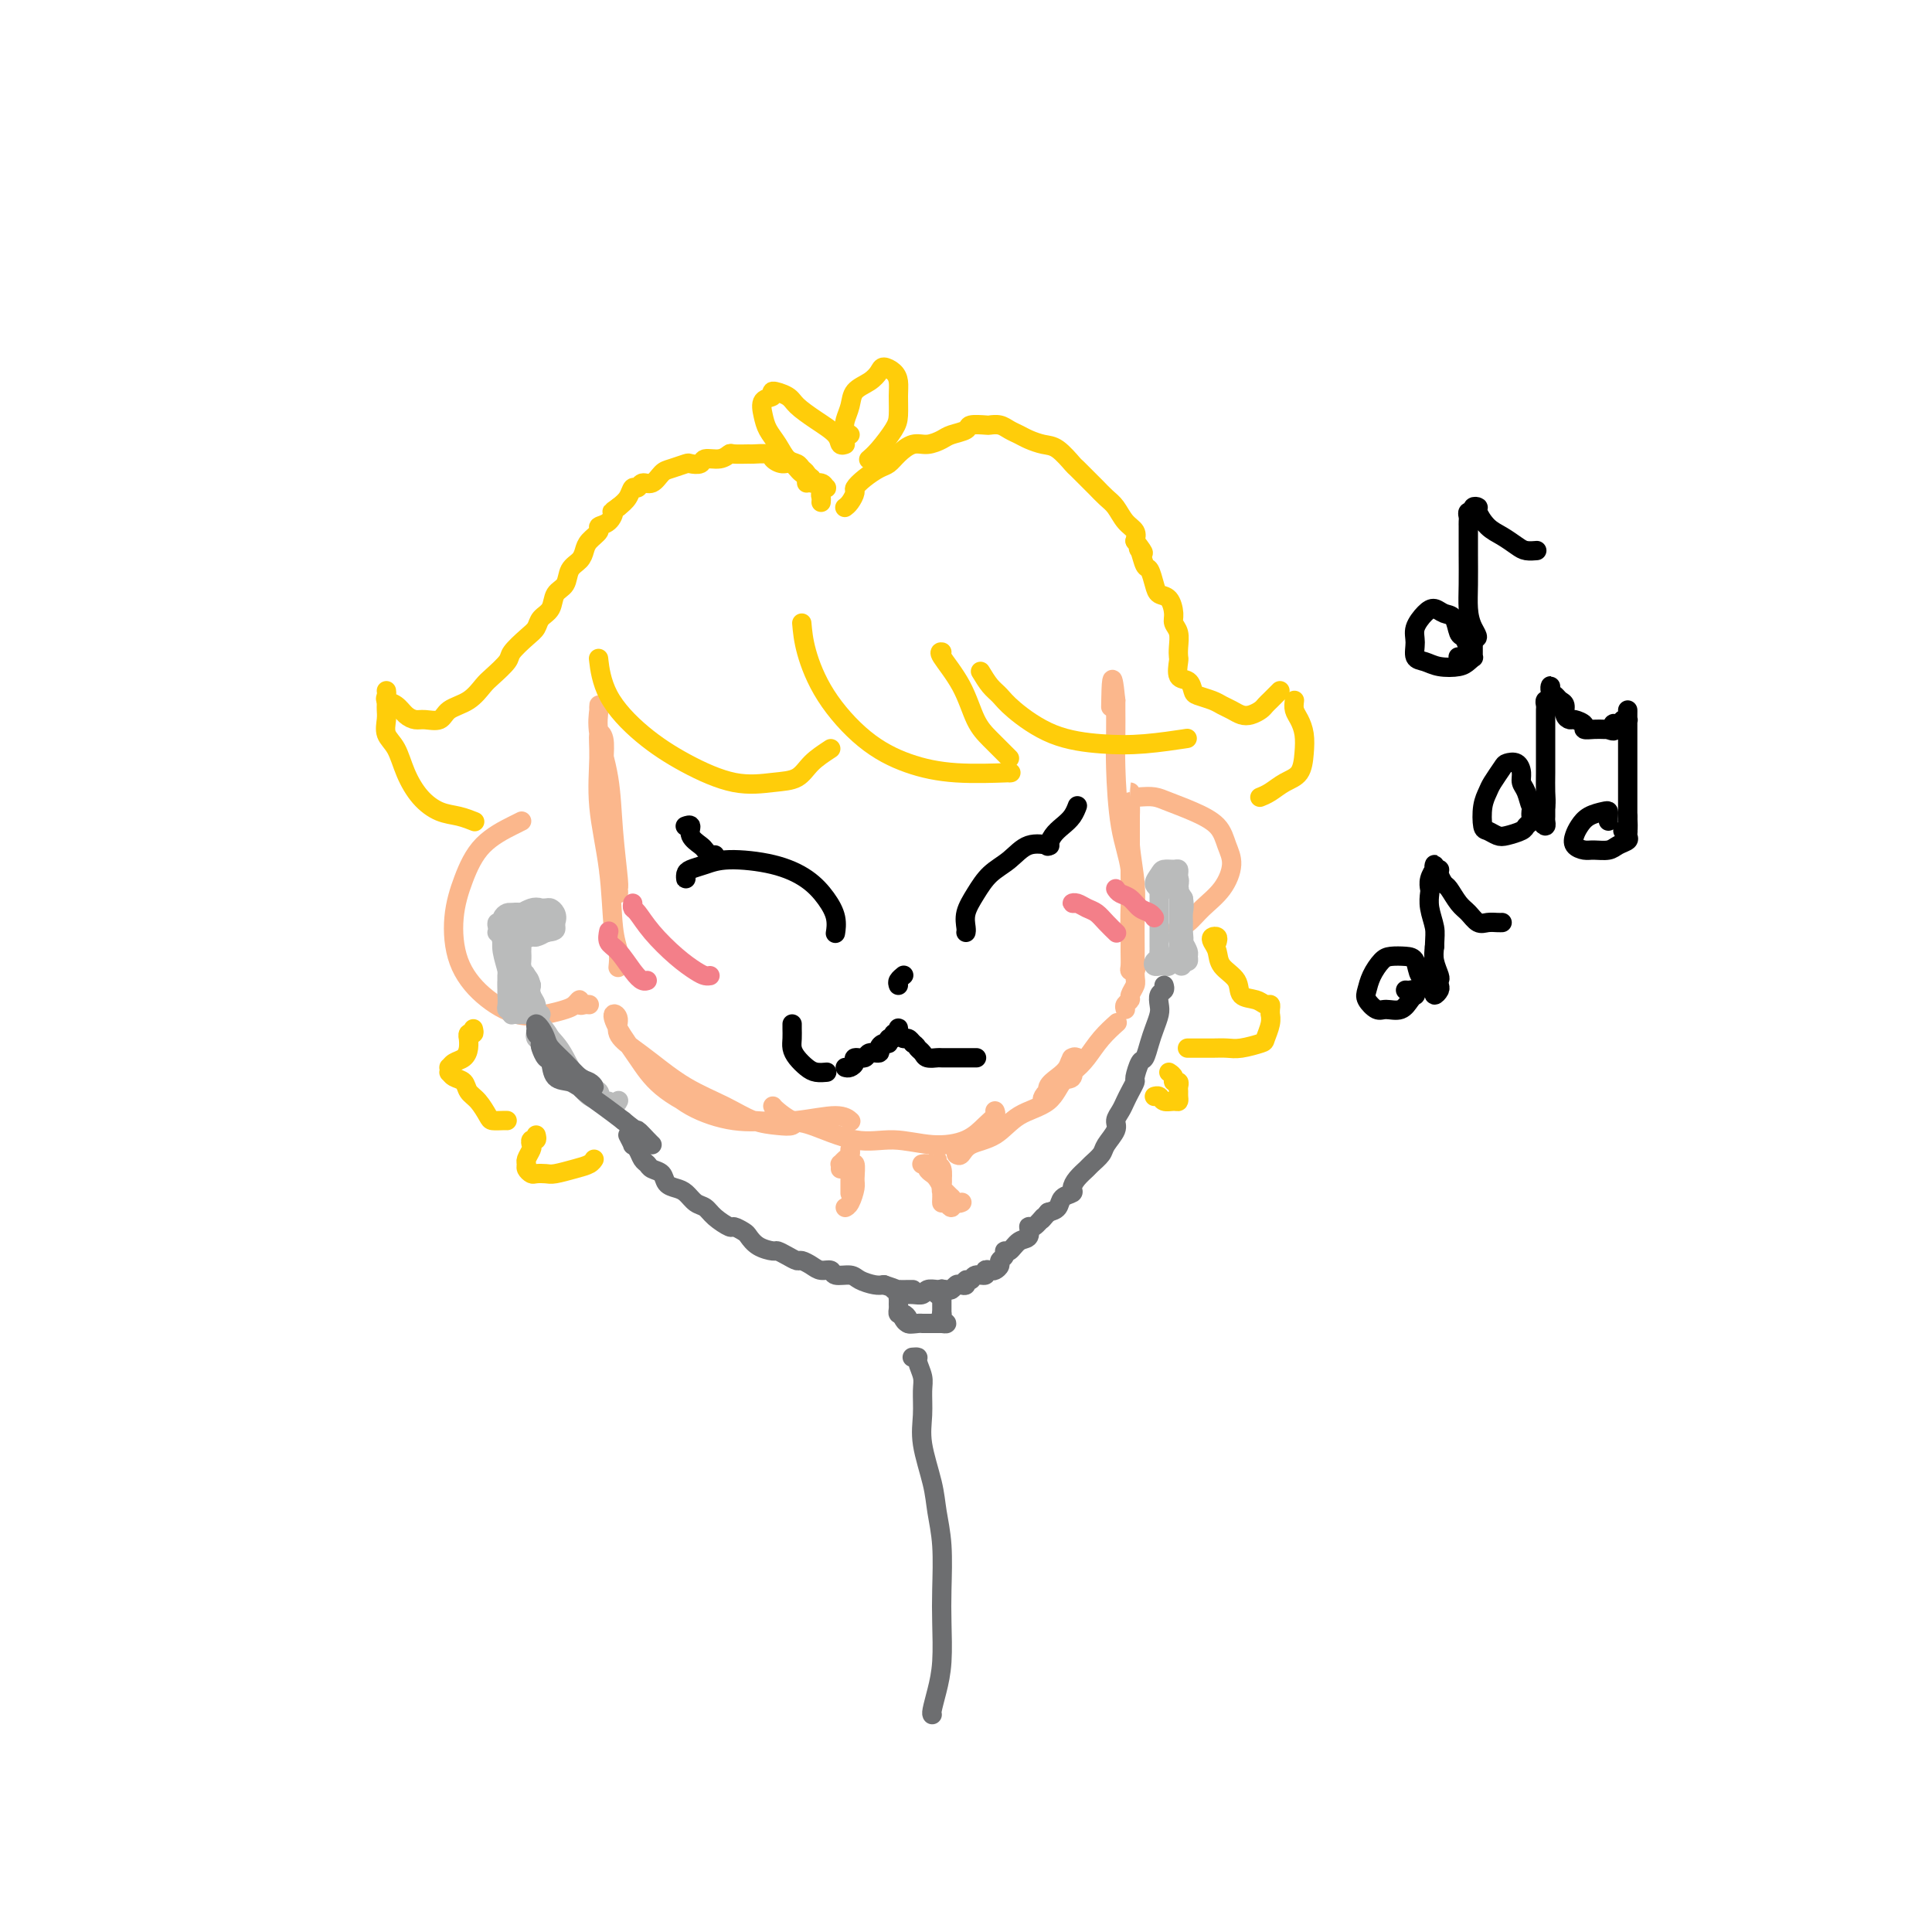 <svg viewBox='0 0 400 400' version='1.1' xmlns='http://www.w3.org/2000/svg' xmlns:xlink='http://www.w3.org/1999/xlink'><g fill='none' stroke='rgb(251,183,140)' stroke-width='4' stroke-linecap='round' stroke-linejoin='round'><path d='M124,147c-0.015,-0.439 -0.029,-0.878 0,-1c0.029,-0.122 0.103,0.073 0,1c-0.103,0.927 -0.382,2.587 0,5c0.382,2.413 1.423,5.579 2,9c0.577,3.421 0.688,7.098 1,11c0.312,3.902 0.826,8.029 1,10c0.174,1.971 0.009,1.787 0,2c-0.009,0.213 0.137,0.823 0,1c-0.137,0.177 -0.559,-0.080 -1,-1c-0.441,-0.920 -0.902,-2.505 -1,-4c-0.098,-1.495 0.166,-2.901 0,-5c-0.166,-2.099 -0.762,-4.891 -1,-8c-0.238,-3.109 -0.118,-6.536 0,-9c0.118,-2.464 0.235,-3.964 0,-5c-0.235,-1.036 -0.820,-1.607 -1,-1c-0.180,0.607 0.047,2.391 0,5c-0.047,2.609 -0.366,6.041 0,10c0.366,3.959 1.419,8.445 2,13c0.581,4.555 0.692,9.180 1,12c0.308,2.820 0.814,3.836 1,5c0.186,1.164 0.053,2.475 0,3c-0.053,0.525 -0.027,0.262 0,0'/><path d='M133,219c1.228,1.637 2.455,3.275 4,5c1.545,1.725 3.407,3.538 6,5c2.593,1.462 5.917,2.574 9,3c3.083,0.426 5.926,0.165 8,0c2.074,-0.165 3.381,-0.235 4,0c0.619,0.235 0.552,0.774 0,1c-0.552,0.226 -1.589,0.139 -3,0c-1.411,-0.139 -3.195,-0.330 -5,-1c-1.805,-0.670 -3.630,-1.820 -6,-3c-2.370,-1.180 -5.285,-2.389 -8,-4c-2.715,-1.611 -5.229,-3.624 -7,-5c-1.771,-1.376 -2.800,-2.113 -4,-3c-1.200,-0.887 -2.573,-1.922 -3,-3c-0.427,-1.078 0.090,-2.197 0,-3c-0.090,-0.803 -0.787,-1.288 -1,-1c-0.213,0.288 0.057,1.348 1,3c0.943,1.652 2.559,3.894 4,6c1.441,2.106 2.707,4.076 5,6c2.293,1.924 5.613,3.801 9,5c3.387,1.199 6.841,1.719 10,2c3.159,0.281 6.022,0.323 9,0c2.978,-0.323 6.071,-1.010 8,-1c1.929,0.010 2.694,0.717 3,1c0.306,0.283 0.153,0.141 0,0'/><path d='M160,229c0.145,0.201 0.290,0.403 1,1c0.710,0.597 1.986,1.590 3,2c1.014,0.410 1.765,0.238 4,1c2.235,0.762 5.953,2.457 9,3c3.047,0.543 5.423,-0.068 8,0c2.577,0.068 5.356,0.813 8,1c2.644,0.187 5.153,-0.185 7,-1c1.847,-0.815 3.031,-2.074 4,-3c0.969,-0.926 1.722,-1.518 2,-2c0.278,-0.482 0.079,-0.852 0,-1c-0.079,-0.148 -0.040,-0.074 0,0'/><path d='M198,239c0.319,0.194 0.638,0.388 1,0c0.362,-0.388 0.768,-1.359 2,-2c1.232,-0.641 3.290,-0.954 5,-2c1.710,-1.046 3.071,-2.827 5,-4c1.929,-1.173 4.425,-1.740 6,-3c1.575,-1.260 2.231,-3.213 3,-4c0.769,-0.787 1.653,-0.409 2,-1c0.347,-0.591 0.157,-2.152 0,-3c-0.157,-0.848 -0.282,-0.981 0,-1c0.282,-0.019 0.972,0.078 1,0c0.028,-0.078 -0.604,-0.330 -1,0c-0.396,0.330 -0.554,1.242 -1,2c-0.446,0.758 -1.178,1.364 -2,2c-0.822,0.636 -1.733,1.304 -2,2c-0.267,0.696 0.109,1.421 0,2c-0.109,0.579 -0.703,1.012 -1,1c-0.297,-0.012 -0.295,-0.471 0,-1c0.295,-0.529 0.885,-1.130 2,-2c1.115,-0.870 2.755,-2.009 4,-3c1.245,-0.991 2.097,-1.833 3,-3c0.903,-1.167 1.859,-2.660 3,-4c1.141,-1.340 2.469,-2.526 3,-3c0.531,-0.474 0.266,-0.237 0,0'/><path d='M233,209c-0.121,-0.326 -0.243,-0.652 0,-1c0.243,-0.348 0.850,-0.719 1,-1c0.150,-0.281 -0.156,-0.471 0,-1c0.156,-0.529 0.775,-1.398 1,-2c0.225,-0.602 0.057,-0.939 0,-2c-0.057,-1.061 -0.001,-2.847 0,-5c0.001,-2.153 -0.052,-4.673 0,-7c0.052,-2.327 0.210,-4.461 0,-7c-0.210,-2.539 -0.788,-5.484 -1,-8c-0.212,-2.516 -0.057,-4.604 0,-6c0.057,-1.396 0.015,-2.099 0,-3c-0.015,-0.901 -0.004,-2.000 0,-2c0.004,-0.000 0.000,1.097 0,3c-0.000,1.903 0.003,4.610 0,7c-0.003,2.390 -0.014,4.462 0,7c0.014,2.538 0.053,5.542 0,8c-0.053,2.458 -0.196,4.370 0,6c0.196,1.630 0.732,2.979 1,4c0.268,1.021 0.268,1.716 0,2c-0.268,0.284 -0.804,0.159 -1,0c-0.196,-0.159 -0.051,-0.350 0,-1c0.051,-0.650 0.007,-1.759 0,-3c-0.007,-1.241 0.023,-2.613 0,-4c-0.023,-1.387 -0.097,-2.789 0,-5c0.097,-2.211 0.366,-5.233 0,-8c-0.366,-2.767 -1.366,-5.280 -2,-9c-0.634,-3.720 -0.902,-8.647 -1,-12c-0.098,-3.353 -0.026,-5.134 0,-7c0.026,-1.866 0.008,-3.819 0,-5c-0.008,-1.181 -0.004,-1.591 0,-2'/><path d='M231,145c-0.844,-8.400 -0.956,-2.400 -1,0c-0.044,2.400 -0.022,1.200 0,0'/><path d='M122,208c-0.304,-0.037 -0.608,-0.074 -1,0c-0.392,0.074 -0.872,0.257 -1,0c-0.128,-0.257 0.096,-0.956 0,-1c-0.096,-0.044 -0.513,0.567 -1,1c-0.487,0.433 -1.044,0.689 -2,1c-0.956,0.311 -2.310,0.676 -4,1c-1.690,0.324 -3.716,0.606 -6,0c-2.284,-0.606 -4.827,-2.101 -7,-4c-2.173,-1.899 -3.977,-4.204 -5,-7c-1.023,-2.796 -1.265,-6.084 -1,-9c0.265,-2.916 1.038,-5.461 2,-8c0.962,-2.539 2.114,-5.072 4,-7c1.886,-1.928 4.508,-3.250 6,-4c1.492,-0.750 1.855,-0.929 2,-1c0.145,-0.071 0.073,-0.036 0,0'/><path d='M236,165c1.043,-0.070 2.086,-0.140 3,0c0.914,0.140 1.700,0.489 3,1c1.300,0.511 3.115,1.182 5,2c1.885,0.818 3.841,1.783 5,3c1.159,1.217 1.520,2.686 2,4c0.480,1.314 1.077,2.471 1,4c-0.077,1.529 -0.830,3.429 -2,5c-1.170,1.571 -2.757,2.813 -4,4c-1.243,1.187 -2.142,2.320 -3,3c-0.858,0.680 -1.674,0.909 -2,1c-0.326,0.091 -0.163,0.046 0,0'/></g>
<g fill='none' stroke='rgb(186,187,187)' stroke-width='4' stroke-linecap='round' stroke-linejoin='round'><path d='M115,191c0.057,-0.370 0.114,-0.740 0,-1c-0.114,-0.260 -0.399,-0.411 -1,0c-0.601,0.411 -1.520,1.385 -2,2c-0.480,0.615 -0.523,0.870 -1,1c-0.477,0.130 -1.389,0.136 -2,0c-0.611,-0.136 -0.922,-0.415 -1,-1c-0.078,-0.585 0.077,-1.477 0,-2c-0.077,-0.523 -0.386,-0.677 0,-1c0.386,-0.323 1.466,-0.816 2,-1c0.534,-0.184 0.523,-0.058 1,0c0.477,0.058 1.442,0.047 2,0c0.558,-0.047 0.708,-0.132 1,0c0.292,0.132 0.727,0.480 1,1c0.273,0.520 0.386,1.212 0,2c-0.386,0.788 -1.270,1.673 -2,2c-0.730,0.327 -1.307,0.095 -2,0c-0.693,-0.095 -1.504,-0.053 -2,0c-0.496,0.053 -0.677,0.116 -1,0c-0.323,-0.116 -0.788,-0.410 -1,-1c-0.212,-0.590 -0.169,-1.475 0,-2c0.169,-0.525 0.466,-0.688 1,-1c0.534,-0.312 1.306,-0.771 2,-1c0.694,-0.229 1.310,-0.226 2,0c0.690,0.226 1.455,0.676 2,1c0.545,0.324 0.870,0.521 1,1c0.130,0.479 0.065,1.239 0,2'/><path d='M115,192c0.417,0.845 -1.042,0.956 -2,1c-0.958,0.044 -1.416,0.019 -2,0c-0.584,-0.019 -1.294,-0.033 -2,0c-0.706,0.033 -1.407,0.115 -2,0c-0.593,-0.115 -1.079,-0.425 -1,-1c0.079,-0.575 0.722,-1.416 1,-2c0.278,-0.584 0.190,-0.913 1,-1c0.810,-0.087 2.518,0.068 3,0c0.482,-0.068 -0.263,-0.358 0,0c0.263,0.358 1.532,1.366 2,2c0.468,0.634 0.134,0.896 0,1c-0.134,0.104 -0.067,0.052 0,0'/><path d='M108,194c-0.309,-0.044 -0.619,-0.087 -1,0c-0.381,0.087 -0.834,0.306 -1,0c-0.166,-0.306 -0.044,-1.136 0,-1c0.044,0.136 0.012,1.238 0,2c-0.012,0.762 -0.003,1.183 0,2c0.003,0.817 0.002,2.031 0,3c-0.002,0.969 -0.003,1.694 0,2c0.003,0.306 0.011,0.194 0,0c-0.011,-0.194 -0.041,-0.471 0,-1c0.041,-0.529 0.155,-1.309 0,-2c-0.155,-0.691 -0.577,-1.294 -1,-2c-0.423,-0.706 -0.846,-1.516 -1,-2c-0.154,-0.484 -0.037,-0.642 0,-1c0.037,-0.358 -0.004,-0.917 0,-1c0.004,-0.083 0.054,0.310 0,1c-0.054,0.690 -0.211,1.679 0,3c0.211,1.321 0.788,2.975 1,4c0.212,1.025 0.057,1.421 0,2c-0.057,0.579 -0.015,1.340 0,2c0.015,0.660 0.004,1.220 0,1c-0.004,-0.220 -0.001,-1.220 0,-2c0.001,-0.780 0.000,-1.342 0,-2c-0.000,-0.658 -0.000,-1.414 0,-2c0.000,-0.586 0.000,-1.004 0,-1c-0.000,0.004 -0.000,0.430 0,1c0.000,0.570 0.000,1.285 0,2'/><path d='M105,202c0.001,0.824 0.004,1.382 0,2c-0.004,0.618 -0.015,1.294 0,2c0.015,0.706 0.056,1.443 0,2c-0.056,0.557 -0.208,0.934 0,1c0.208,0.066 0.777,-0.178 1,0c0.223,0.178 0.101,0.780 0,1c-0.101,0.220 -0.182,0.059 0,0c0.182,-0.059 0.627,-0.016 1,0c0.373,0.016 0.674,0.004 1,0c0.326,-0.004 0.675,0.001 1,0c0.325,-0.001 0.624,-0.006 1,0c0.376,0.006 0.829,0.024 1,0c0.171,-0.024 0.060,-0.089 0,0c-0.060,0.089 -0.068,0.333 0,0c0.068,-0.333 0.210,-1.244 0,-2c-0.210,-0.756 -0.774,-1.359 -1,-2c-0.226,-0.641 -0.113,-1.321 0,-2'/><path d='M110,204c-0.321,-1.307 -0.622,-1.575 -1,-2c-0.378,-0.425 -0.833,-1.007 -1,-2c-0.167,-0.993 -0.045,-2.397 0,-3c0.045,-0.603 0.012,-0.405 0,-1c-0.012,-0.595 -0.004,-1.984 0,-2c0.004,-0.016 0.005,1.342 0,2c-0.005,0.658 -0.017,0.618 0,1c0.017,0.382 0.061,1.187 0,2c-0.061,0.813 -0.227,1.634 0,2c0.227,0.366 0.846,0.276 1,1c0.154,0.724 -0.159,2.262 0,3c0.159,0.738 0.790,0.675 1,1c0.210,0.325 -0.000,1.038 0,1c0.000,-0.038 0.211,-0.827 0,-1c-0.211,-0.173 -0.842,0.271 -1,0c-0.158,-0.271 0.157,-1.257 0,-2c-0.157,-0.743 -0.787,-1.243 -1,-1c-0.213,0.243 -0.007,1.228 0,2c0.007,0.772 -0.183,1.332 0,2c0.183,0.668 0.739,1.445 1,2c0.261,0.555 0.227,0.889 0,1c-0.227,0.111 -0.649,-0.001 -1,0c-0.351,0.001 -0.633,0.116 -1,0c-0.367,-0.116 -0.819,-0.462 -1,-1c-0.181,-0.538 -0.090,-1.269 0,-2'/><path d='M106,207c-0.464,-0.449 -0.124,-0.571 0,-1c0.124,-0.429 0.033,-1.165 0,-2c-0.033,-0.835 -0.009,-1.768 0,-2c0.009,-0.232 0.003,0.236 0,0c-0.003,-0.236 -0.004,-1.178 0,-2c0.004,-0.822 0.011,-1.526 0,-2c-0.011,-0.474 -0.042,-0.718 0,-1c0.042,-0.282 0.156,-0.601 0,-1c-0.156,-0.399 -0.581,-0.878 -1,-1c-0.419,-0.122 -0.830,0.112 -1,0c-0.170,-0.112 -0.098,-0.568 0,-1c0.098,-0.432 0.221,-0.838 0,-1c-0.221,-0.162 -0.787,-0.081 -1,0c-0.213,0.081 -0.072,0.163 0,0c0.072,-0.163 0.075,-0.569 0,-1c-0.075,-0.431 -0.227,-0.886 0,-1c0.227,-0.114 0.833,0.113 1,0c0.167,-0.113 -0.106,-0.566 0,-1c0.106,-0.434 0.592,-0.848 1,-1c0.408,-0.152 0.739,-0.041 1,0c0.261,0.041 0.451,0.011 1,0c0.549,-0.011 1.456,-0.003 2,0c0.544,0.003 0.723,0.001 1,0c0.277,-0.001 0.650,-0.000 1,0c0.350,0.000 0.675,0.000 1,0'/><path d='M112,189c1.617,-0.285 1.158,0.502 1,1c-0.158,0.498 -0.015,0.707 0,1c0.015,0.293 -0.098,0.671 0,1c0.098,0.329 0.406,0.609 0,1c-0.406,0.391 -1.528,0.891 -2,1c-0.472,0.109 -0.294,-0.175 -1,0c-0.706,0.175 -2.295,0.809 -3,1c-0.705,0.191 -0.525,-0.059 -1,0c-0.475,0.059 -1.604,0.429 -2,0c-0.396,-0.429 -0.058,-1.656 0,-2c0.058,-0.344 -0.165,0.193 0,0c0.165,-0.193 0.717,-1.118 1,-2c0.283,-0.882 0.296,-1.721 1,-2c0.704,-0.279 2.097,0.003 3,0c0.903,-0.003 1.314,-0.289 2,0c0.686,0.289 1.646,1.155 2,2c0.354,0.845 0.101,1.670 0,2c-0.101,0.330 -0.051,0.165 0,0'/><path d='M244,182c-0.318,-0.028 -0.636,-0.056 -1,0c-0.364,0.056 -0.773,0.196 -1,0c-0.227,-0.196 -0.270,-0.729 0,-1c0.270,-0.271 0.854,-0.279 1,0c0.146,0.279 -0.146,0.845 0,1c0.146,0.155 0.730,-0.102 1,0c0.270,0.102 0.226,0.564 0,1c-0.226,0.436 -0.634,0.846 -1,1c-0.366,0.154 -0.688,0.051 -1,0c-0.312,-0.051 -0.613,-0.052 -1,0c-0.387,0.052 -0.861,0.155 -1,0c-0.139,-0.155 0.055,-0.567 0,-1c-0.055,-0.433 -0.361,-0.886 0,-1c0.361,-0.114 1.389,0.110 2,0c0.611,-0.110 0.806,-0.555 1,-1'/><path d='M243,181c0.689,0.027 0.911,0.596 1,1c0.089,0.404 0.044,0.644 0,1c-0.044,0.356 -0.088,0.828 0,1c0.088,0.172 0.306,0.044 0,0c-0.306,-0.044 -1.136,-0.004 -2,0c-0.864,0.004 -1.760,-0.027 -2,0c-0.240,0.027 0.177,0.113 0,0c-0.177,-0.113 -0.947,-0.423 -1,-1c-0.053,-0.577 0.613,-1.419 1,-2c0.387,-0.581 0.496,-0.899 1,-1c0.504,-0.101 1.403,0.015 2,0c0.597,-0.015 0.893,-0.162 1,0c0.107,0.162 0.024,0.632 0,1c-0.024,0.368 0.012,0.634 0,1c-0.012,0.366 -0.070,0.832 0,1c0.070,0.168 0.270,0.037 0,0c-0.270,-0.037 -1.011,0.021 -1,0c0.011,-0.021 0.772,-0.121 1,0c0.228,0.121 -0.078,0.463 0,1c0.078,0.537 0.539,1.268 1,2'/><path d='M245,186c0.308,1.509 0.079,2.282 0,3c-0.079,0.718 -0.007,1.382 0,2c0.007,0.618 -0.051,1.189 0,2c0.051,0.811 0.210,1.862 0,2c-0.210,0.138 -0.788,-0.637 -1,-1c-0.212,-0.363 -0.057,-0.313 0,-1c0.057,-0.687 0.015,-2.111 0,-3c-0.015,-0.889 -0.004,-1.242 0,-2c0.004,-0.758 0.001,-1.919 0,-2c-0.001,-0.081 -0.002,0.920 0,2c0.002,1.080 0.005,2.238 0,3c-0.005,0.762 -0.019,1.127 0,2c0.019,0.873 0.072,2.254 0,3c-0.072,0.746 -0.268,0.855 0,1c0.268,0.145 0.999,0.324 1,0c0.001,-0.324 -0.729,-1.153 -1,-2c-0.271,-0.847 -0.083,-1.712 0,-2c0.083,-0.288 0.060,0.003 0,0c-0.060,-0.003 -0.159,-0.298 0,0c0.159,0.298 0.576,1.190 1,2c0.424,0.810 0.856,1.537 1,2c0.144,0.463 0.000,0.663 0,1c-0.000,0.337 0.143,0.811 0,1c-0.143,0.189 -0.571,0.095 -1,0'/><path d='M245,199c-0.239,2.007 -0.837,0.524 -1,0c-0.163,-0.524 0.110,-0.088 0,0c-0.110,0.088 -0.603,-0.173 -1,0c-0.397,0.173 -0.698,0.779 -1,1c-0.302,0.221 -0.604,0.056 -1,0c-0.396,-0.056 -0.887,-0.004 -1,0c-0.113,0.004 0.152,-0.042 0,0c-0.152,0.042 -0.720,0.170 -1,0c-0.280,-0.170 -0.271,-0.637 0,-1c0.271,-0.363 0.805,-0.621 1,-1c0.195,-0.379 0.052,-0.879 0,-1c-0.052,-0.121 -0.014,0.139 0,0c0.014,-0.139 0.004,-0.675 0,-1c-0.004,-0.325 -0.001,-0.439 0,-1c0.001,-0.561 0.000,-1.568 0,-2c-0.000,-0.432 -0.000,-0.287 0,-1c0.000,-0.713 0.000,-2.283 0,-3c-0.000,-0.717 -0.000,-0.581 0,-1c0.000,-0.419 0.000,-1.394 0,-2c-0.000,-0.606 -0.000,-0.843 0,-1c0.000,-0.157 0.000,-0.235 0,0c-0.000,0.235 -0.000,0.781 0,1c0.000,0.219 0.000,0.109 0,0'/><path d='M112,210c-0.196,0.635 -0.391,1.270 0,2c0.391,0.730 1.370,1.555 2,3c0.630,1.445 0.913,3.509 2,5c1.087,1.491 2.979,2.408 4,3c1.021,0.592 1.171,0.859 1,1c-0.171,0.141 -0.662,0.156 -1,0c-0.338,-0.156 -0.525,-0.483 -1,-1c-0.475,-0.517 -1.240,-1.224 -2,-2c-0.760,-0.776 -1.514,-1.620 -2,-2c-0.486,-0.380 -0.703,-0.297 -1,-1c-0.297,-0.703 -0.672,-2.194 -1,-3c-0.328,-0.806 -0.608,-0.929 -1,-1c-0.392,-0.071 -0.895,-0.091 -1,0c-0.105,0.091 0.188,0.294 1,1c0.812,0.706 2.143,1.916 3,3c0.857,1.084 1.238,2.042 2,3c0.762,0.958 1.903,1.917 3,3c1.097,1.083 2.150,2.290 3,3c0.850,0.710 1.498,0.922 2,1c0.502,0.078 0.858,0.022 1,0c0.142,-0.022 0.071,-0.011 0,0'/><path d='M112,215c-0.397,0.117 -0.794,0.233 -1,0c-0.206,-0.233 -0.222,-0.816 0,-1c0.222,-0.184 0.681,0.031 1,0c0.319,-0.031 0.499,-0.307 1,0c0.501,0.307 1.325,1.197 2,2c0.675,0.803 1.202,1.519 2,3c0.798,1.481 1.868,3.728 3,5c1.132,1.272 2.325,1.568 3,2c0.675,0.432 0.830,1.001 1,1c0.170,-0.001 0.354,-0.571 0,-1c-0.354,-0.429 -1.245,-0.715 -2,-1c-0.755,-0.285 -1.374,-0.569 -2,-1c-0.626,-0.431 -1.260,-1.010 -2,-2c-0.740,-0.990 -1.585,-2.389 -2,-3c-0.415,-0.611 -0.400,-0.432 -1,-1c-0.600,-0.568 -1.816,-1.883 -2,-2c-0.184,-0.117 0.664,0.962 1,2c0.336,1.038 0.159,2.034 1,3c0.841,0.966 2.698,1.901 4,3c1.302,1.099 2.048,2.361 3,3c0.952,0.639 2.111,0.656 3,1c0.889,0.344 1.509,1.016 2,1c0.491,-0.016 0.855,-0.719 1,-1c0.145,-0.281 0.073,-0.141 0,0'/></g>
<g fill='none' stroke='rgb(109,110,112)' stroke-width='4' stroke-linecap='round' stroke-linejoin='round'><path d='M112,215c-0.429,-0.344 -0.858,-0.689 -1,-1c-0.142,-0.311 0.002,-0.590 0,-1c-0.002,-0.410 -0.149,-0.953 0,-1c0.149,-0.047 0.596,0.401 1,1c0.404,0.599 0.766,1.351 1,2c0.234,0.649 0.340,1.197 1,2c0.660,0.803 1.873,1.861 3,3c1.127,1.139 2.166,2.359 3,3c0.834,0.641 1.462,0.704 2,1c0.538,0.296 0.985,0.825 1,1c0.015,0.175 -0.402,-0.002 -1,0c-0.598,0.002 -1.379,0.184 -2,0c-0.621,-0.184 -1.084,-0.736 -2,-1c-0.916,-0.264 -2.285,-0.242 -3,-1c-0.715,-0.758 -0.777,-2.296 -1,-3c-0.223,-0.704 -0.606,-0.575 -1,-1c-0.394,-0.425 -0.798,-1.405 -1,-2c-0.202,-0.595 -0.203,-0.806 0,-1c0.203,-0.194 0.609,-0.373 1,0c0.391,0.373 0.768,1.296 1,2c0.232,0.704 0.319,1.189 1,2c0.681,0.811 1.956,1.949 3,3c1.044,1.051 1.858,2.014 3,3c1.142,0.986 2.612,1.996 4,3c1.388,1.004 2.694,2.002 4,3'/><path d='M129,232c3.204,2.668 2.715,1.839 3,2c0.285,0.161 1.346,1.313 2,2c0.654,0.687 0.901,0.911 1,1c0.099,0.089 0.049,0.045 0,0'/><path d='M130,235c0.447,0.861 0.893,1.722 1,2c0.107,0.278 -0.127,-0.027 0,0c0.127,0.027 0.615,0.388 1,1c0.385,0.612 0.666,1.477 1,2c0.334,0.523 0.723,0.704 1,1c0.277,0.296 0.444,0.708 1,1c0.556,0.292 1.500,0.463 2,1c0.500,0.537 0.557,1.438 1,2c0.443,0.562 1.272,0.783 2,1c0.728,0.217 1.355,0.430 2,1c0.645,0.570 1.310,1.497 2,2c0.690,0.503 1.407,0.583 2,1c0.593,0.417 1.061,1.172 2,2c0.939,0.828 2.347,1.731 3,2c0.653,0.269 0.550,-0.096 1,0c0.450,0.096 1.454,0.652 2,1c0.546,0.348 0.635,0.488 1,1c0.365,0.512 1.005,1.395 2,2c0.995,0.605 2.346,0.932 3,1c0.654,0.068 0.612,-0.123 1,0c0.388,0.123 1.206,0.559 2,1c0.794,0.441 1.565,0.888 2,1c0.435,0.112 0.534,-0.110 1,0c0.466,0.110 1.298,0.550 2,1c0.702,0.450 1.275,0.908 2,1c0.725,0.092 1.601,-0.182 2,0c0.399,0.182 0.320,0.819 1,1c0.680,0.181 2.121,-0.096 3,0c0.879,0.096 1.198,0.564 2,1c0.802,0.436 2.086,0.839 3,1c0.914,0.161 1.457,0.081 2,0'/><path d='M183,266c4.443,1.464 2.550,1.124 2,1c-0.550,-0.124 0.244,-0.033 1,0c0.756,0.033 1.473,0.009 2,0c0.527,-0.009 0.865,-0.003 1,0c0.135,0.003 0.068,0.001 0,0'/><path d='M241,204c0.112,0.359 0.223,0.718 0,1c-0.223,0.282 -0.781,0.486 -1,1c-0.219,0.514 -0.100,1.336 0,2c0.100,0.664 0.182,1.170 0,2c-0.182,0.830 -0.627,1.984 -1,3c-0.373,1.016 -0.674,1.892 -1,3c-0.326,1.108 -0.679,2.446 -1,3c-0.321,0.554 -0.611,0.322 -1,1c-0.389,0.678 -0.877,2.264 -1,3c-0.123,0.736 0.121,0.620 0,1c-0.121,0.380 -0.605,1.255 -1,2c-0.395,0.745 -0.701,1.358 -1,2c-0.299,0.642 -0.590,1.312 -1,2c-0.410,0.688 -0.940,1.393 -1,2c-0.060,0.607 0.350,1.118 0,2c-0.350,0.882 -1.459,2.137 -2,3c-0.541,0.863 -0.513,1.334 -1,2c-0.487,0.666 -1.488,1.527 -2,2c-0.512,0.473 -0.537,0.560 -1,1c-0.463,0.440 -1.366,1.235 -2,2c-0.634,0.765 -0.999,1.501 -1,2c-0.001,0.499 0.360,0.763 0,1c-0.360,0.237 -1.443,0.448 -2,1c-0.557,0.552 -0.588,1.443 -1,2c-0.412,0.557 -1.206,0.778 -2,1'/><path d='M217,251c-2.289,2.727 -1.011,1.044 -1,1c0.011,-0.044 -1.243,1.551 -2,2c-0.757,0.449 -1.016,-0.248 -1,0c0.016,0.248 0.307,1.443 0,2c-0.307,0.557 -1.210,0.478 -2,1c-0.790,0.522 -1.465,1.645 -2,2c-0.535,0.355 -0.931,-0.059 -1,0c-0.069,0.059 0.189,0.590 0,1c-0.189,0.410 -0.825,0.697 -1,1c-0.175,0.303 0.113,0.621 0,1c-0.113,0.379 -0.625,0.818 -1,1c-0.375,0.182 -0.611,0.105 -1,0c-0.389,-0.105 -0.931,-0.239 -1,0c-0.069,0.239 0.336,0.852 0,1c-0.336,0.148 -1.414,-0.170 -2,0c-0.586,0.170 -0.682,0.829 -1,1c-0.318,0.171 -0.859,-0.147 -1,0c-0.141,0.147 0.117,0.757 0,1c-0.117,0.243 -0.609,0.118 -1,0c-0.391,-0.118 -0.679,-0.229 -1,0c-0.321,0.229 -0.673,0.797 -1,1c-0.327,0.203 -0.627,0.040 -1,0c-0.373,-0.040 -0.818,0.042 -1,0c-0.182,-0.042 -0.100,-0.207 0,0c0.100,0.207 0.219,0.787 0,1c-0.219,0.213 -0.777,0.061 -1,0c-0.223,-0.061 -0.112,-0.030 0,0'/><path d='M189,274c-0.445,0.081 -0.890,0.162 -1,0c-0.110,-0.162 0.114,-0.568 0,-1c-0.114,-0.432 -0.566,-0.889 -1,-1c-0.434,-0.111 -0.849,0.124 -1,0c-0.151,-0.124 -0.038,-0.608 0,-1c0.038,-0.392 0.002,-0.694 0,-1c-0.002,-0.306 0.031,-0.617 0,-1c-0.031,-0.383 -0.125,-0.838 0,-1c0.125,-0.162 0.471,-0.029 1,0c0.529,0.029 1.242,-0.044 2,0c0.758,0.044 1.562,0.207 2,0c0.438,-0.207 0.510,-0.784 1,-1c0.490,-0.216 1.399,-0.073 2,0c0.601,0.073 0.893,0.075 1,0c0.107,-0.075 0.029,-0.227 0,0c-0.029,0.227 -0.008,0.834 0,1c0.008,0.166 0.002,-0.110 0,0c-0.002,0.110 -0.001,0.607 0,1c0.001,0.393 0.000,0.683 0,1c-0.000,0.317 -0.000,0.662 0,1c0.000,0.338 0.000,0.669 0,1'/><path d='M195,272c0.021,0.729 0.073,0.052 0,0c-0.073,-0.052 -0.270,0.522 0,1c0.270,0.478 1.008,0.860 1,1c-0.008,0.140 -0.762,0.038 -1,0c-0.238,-0.038 0.039,-0.010 0,0c-0.039,0.010 -0.395,0.004 -1,0c-0.605,-0.004 -1.458,-0.005 -2,0c-0.542,0.005 -0.772,0.015 -1,0c-0.228,-0.015 -0.453,-0.056 -1,0c-0.547,0.056 -1.417,0.207 -2,0c-0.583,-0.207 -0.881,-0.774 -1,-1c-0.119,-0.226 -0.060,-0.113 0,0'/><path d='M189,281c-0.121,0.010 -0.243,0.020 0,0c0.243,-0.020 0.850,-0.072 1,0c0.150,0.072 -0.158,0.266 0,1c0.158,0.734 0.781,2.008 1,3c0.219,0.992 0.033,1.701 0,3c-0.033,1.299 0.086,3.186 0,5c-0.086,1.814 -0.377,3.555 0,6c0.377,2.445 1.421,5.596 2,8c0.579,2.404 0.692,4.063 1,6c0.308,1.937 0.812,4.152 1,7c0.188,2.848 0.061,6.329 0,9c-0.061,2.671 -0.055,4.534 0,7c0.055,2.466 0.158,5.537 0,8c-0.158,2.463 -0.579,4.320 -1,6c-0.421,1.680 -0.844,3.183 -1,4c-0.156,0.817 -0.045,0.948 0,1c0.045,0.052 0.022,0.026 0,0'/></g>
<g fill='none' stroke='rgb(255,205,10)' stroke-width='4' stroke-linecap='round' stroke-linejoin='round'><path d='M166,129c0.155,1.753 0.311,3.507 1,6c0.689,2.493 1.913,5.726 4,9c2.087,3.274 5.039,6.590 8,9c2.961,2.410 5.932,3.914 9,5c3.068,1.086 6.235,1.755 10,2c3.765,0.245 8.129,0.066 10,0c1.871,-0.066 1.249,-0.019 1,0c-0.249,0.019 -0.124,0.009 0,0'/><path d='M209,157c-0.158,-0.160 -0.317,-0.320 -1,-1c-0.683,-0.680 -1.892,-1.881 -3,-3c-1.108,-1.119 -2.115,-2.156 -3,-4c-0.885,-1.844 -1.650,-4.494 -3,-7c-1.350,-2.506 -3.287,-4.867 -4,-6c-0.713,-1.133 -0.204,-1.038 0,-1c0.204,0.038 0.102,0.019 0,0'/><path d='M203,139c0.663,1.096 1.325,2.192 2,3c0.675,0.808 1.362,1.328 2,2c0.638,0.672 1.226,1.497 3,3c1.774,1.503 4.732,3.685 8,5c3.268,1.315 6.845,1.765 10,2c3.155,0.235 5.888,0.256 9,0c3.112,-0.256 6.603,-0.787 8,-1c1.397,-0.213 0.698,-0.106 0,0'/><path d='M172,155c-1.455,0.952 -2.910,1.905 -4,3c-1.090,1.095 -1.814,2.333 -3,3c-1.186,0.667 -2.832,0.762 -5,1c-2.168,0.238 -4.858,0.620 -8,0c-3.142,-0.620 -6.737,-2.241 -10,-4c-3.263,-1.759 -6.194,-3.657 -9,-6c-2.806,-2.343 -5.486,-5.131 -7,-8c-1.514,-2.869 -1.861,-5.820 -2,-7c-0.139,-1.180 -0.069,-0.590 0,0'/><path d='M175,105c-0.080,0.057 -0.160,0.115 0,0c0.160,-0.115 0.560,-0.402 1,-1c0.440,-0.598 0.919,-1.507 1,-2c0.081,-0.493 -0.236,-0.568 0,-1c0.236,-0.432 1.025,-1.220 2,-2c0.975,-0.780 2.137,-1.553 3,-2c0.863,-0.447 1.429,-0.568 2,-1c0.571,-0.432 1.149,-1.177 2,-2c0.851,-0.823 1.976,-1.726 3,-2c1.024,-0.274 1.946,0.080 3,0c1.054,-0.080 2.241,-0.596 3,-1c0.759,-0.404 1.092,-0.696 2,-1c0.908,-0.304 2.393,-0.618 3,-1c0.607,-0.382 0.337,-0.831 1,-1c0.663,-0.169 2.261,-0.056 3,0c0.739,0.056 0.620,0.056 1,0c0.380,-0.056 1.260,-0.169 2,0c0.740,0.169 1.341,0.621 2,1c0.659,0.379 1.375,0.687 2,1c0.625,0.313 1.159,0.631 2,1c0.841,0.369 1.987,0.789 3,1c1.013,0.211 1.892,0.213 3,1c1.108,0.787 2.447,2.361 3,3c0.553,0.639 0.322,0.344 1,1c0.678,0.656 2.264,2.262 3,3c0.736,0.738 0.621,0.606 1,1c0.379,0.394 1.251,1.313 2,2c0.749,0.687 1.376,1.143 2,2c0.624,0.857 1.245,2.115 2,3c0.755,0.885 1.644,1.396 2,2c0.356,0.604 0.178,1.302 0,2'/><path d='M235,112c2.715,3.440 1.501,2.539 1,2c-0.501,-0.539 -0.290,-0.715 0,0c0.290,0.715 0.659,2.322 1,3c0.341,0.678 0.656,0.426 1,1c0.344,0.574 0.718,1.974 1,3c0.282,1.026 0.472,1.677 1,2c0.528,0.323 1.395,0.316 2,1c0.605,0.684 0.946,2.057 1,3c0.054,0.943 -0.181,1.455 0,2c0.181,0.545 0.779,1.124 1,2c0.221,0.876 0.066,2.051 0,3c-0.066,0.949 -0.042,1.673 0,2c0.042,0.327 0.104,0.259 0,1c-0.104,0.741 -0.372,2.293 0,3c0.372,0.707 1.384,0.571 2,1c0.616,0.429 0.836,1.424 1,2c0.164,0.576 0.270,0.732 1,1c0.730,0.268 2.082,0.647 3,1c0.918,0.353 1.401,0.680 2,1c0.599,0.320 1.312,0.633 2,1c0.688,0.367 1.350,0.789 2,1c0.650,0.211 1.287,0.211 2,0c0.713,-0.211 1.501,-0.635 2,-1c0.499,-0.365 0.708,-0.672 1,-1c0.292,-0.328 0.666,-0.675 1,-1c0.334,-0.325 0.628,-0.626 1,-1c0.372,-0.374 0.820,-0.821 1,-1c0.180,-0.179 0.090,-0.089 0,0'/><path d='M268,145c-0.084,0.685 -0.167,1.370 0,2c0.167,0.630 0.586,1.204 1,2c0.414,0.796 0.823,1.813 1,3c0.177,1.187 0.121,2.542 0,4c-0.121,1.458 -0.306,3.018 -1,4c-0.694,0.982 -1.897,1.387 -3,2c-1.103,0.613 -2.105,1.434 -3,2c-0.895,0.566 -1.684,0.876 -2,1c-0.316,0.124 -0.158,0.062 0,0'/><path d='M252,195c0.106,-0.403 0.211,-0.807 0,-1c-0.211,-0.193 -0.739,-0.177 -1,0c-0.261,0.177 -0.255,0.513 0,1c0.255,0.487 0.757,1.124 1,2c0.243,0.876 0.225,1.990 1,3c0.775,1.010 2.341,1.916 3,3c0.659,1.084 0.411,2.346 1,3c0.589,0.654 2.014,0.701 3,1c0.986,0.299 1.532,0.849 2,1c0.468,0.151 0.858,-0.099 1,0c0.142,0.099 0.034,0.545 0,1c-0.034,0.455 0.005,0.920 0,1c-0.005,0.080 -0.052,-0.223 0,0c0.052,0.223 0.205,0.974 0,2c-0.205,1.026 -0.768,2.327 -1,3c-0.232,0.673 -0.134,0.716 -1,1c-0.866,0.284 -2.695,0.808 -4,1c-1.305,0.192 -2.087,0.051 -3,0c-0.913,-0.051 -1.956,-0.014 -3,0c-1.044,0.014 -2.089,0.004 -3,0c-0.911,-0.004 -1.689,-0.001 -2,0c-0.311,0.001 -0.156,0.001 0,0'/><path d='M242,222c0.453,0.303 0.906,0.606 1,1c0.094,0.394 -0.171,0.879 0,1c0.171,0.121 0.778,-0.121 1,0c0.222,0.121 0.057,0.607 0,1c-0.057,0.393 -0.008,0.695 0,1c0.008,0.305 -0.025,0.614 0,1c0.025,0.386 0.108,0.850 0,1c-0.108,0.150 -0.407,-0.012 -1,0c-0.593,0.012 -1.478,0.199 -2,0c-0.522,-0.199 -0.679,-0.784 -1,-1c-0.321,-0.216 -0.806,-0.062 -1,0c-0.194,0.062 -0.097,0.031 0,0'/><path d='M170,104c0.029,-0.342 0.059,-0.684 0,-1c-0.059,-0.316 -0.206,-0.606 0,-1c0.206,-0.394 0.764,-0.894 1,-1c0.236,-0.106 0.148,0.180 0,0c-0.148,-0.180 -0.357,-0.827 -1,-1c-0.643,-0.173 -1.719,0.126 -2,0c-0.281,-0.126 0.233,-0.678 0,-1c-0.233,-0.322 -1.212,-0.416 -2,-1c-0.788,-0.584 -1.385,-1.659 -2,-2c-0.615,-0.341 -1.248,0.052 -2,0c-0.752,-0.052 -1.624,-0.550 -2,-1c-0.376,-0.450 -0.257,-0.854 -1,-1c-0.743,-0.146 -2.347,-0.035 -3,0c-0.653,0.035 -0.354,-0.006 -1,0c-0.646,0.006 -2.238,0.058 -3,0c-0.762,-0.058 -0.695,-0.225 -1,0c-0.305,0.225 -0.983,0.844 -2,1c-1.017,0.156 -2.373,-0.151 -3,0c-0.627,0.151 -0.524,0.760 -1,1c-0.476,0.240 -1.531,0.111 -2,0c-0.469,-0.111 -0.353,-0.203 -1,0c-0.647,0.203 -2.057,0.699 -3,1c-0.943,0.301 -1.419,0.405 -2,1c-0.581,0.595 -1.268,1.682 -2,2c-0.732,0.318 -1.508,-0.133 -2,0c-0.492,0.133 -0.699,0.850 -1,1c-0.301,0.150 -0.696,-0.267 -1,0c-0.304,0.267 -0.515,1.219 -1,2c-0.485,0.781 -1.242,1.390 -2,2'/><path d='M128,105c-1.902,1.356 -1.157,0.748 -1,1c0.157,0.252 -0.273,1.366 -1,2c-0.727,0.634 -1.752,0.789 -2,1c-0.248,0.211 0.280,0.478 0,1c-0.280,0.522 -1.369,1.299 -2,2c-0.631,0.701 -0.803,1.328 -1,2c-0.197,0.672 -0.419,1.391 -1,2c-0.581,0.609 -1.522,1.108 -2,2c-0.478,0.892 -0.495,2.179 -1,3c-0.505,0.821 -1.499,1.178 -2,2c-0.501,0.822 -0.509,2.111 -1,3c-0.491,0.889 -1.463,1.378 -2,2c-0.537,0.622 -0.637,1.378 -1,2c-0.363,0.622 -0.989,1.110 -2,2c-1.011,0.890 -2.408,2.182 -3,3c-0.592,0.818 -0.379,1.163 -1,2c-0.621,0.837 -2.077,2.165 -3,3c-0.923,0.835 -1.315,1.176 -2,2c-0.685,0.824 -1.664,2.130 -3,3c-1.336,0.870 -3.029,1.303 -4,2c-0.971,0.697 -1.218,1.658 -2,2c-0.782,0.342 -2.098,0.064 -3,0c-0.902,-0.064 -1.390,0.085 -2,0c-0.610,-0.085 -1.340,-0.405 -2,-1c-0.660,-0.595 -1.249,-1.466 -2,-2c-0.751,-0.534 -1.665,-0.731 -2,-1c-0.335,-0.269 -0.090,-0.611 0,-1c0.090,-0.389 0.026,-0.825 0,-1c-0.026,-0.175 -0.013,-0.087 0,0'/><path d='M80,145c0.004,0.350 0.007,0.700 0,1c-0.007,0.300 -0.025,0.550 0,1c0.025,0.450 0.092,1.099 0,2c-0.092,0.901 -0.342,2.052 0,3c0.342,0.948 1.277,1.693 2,3c0.723,1.307 1.234,3.177 2,5c0.766,1.823 1.785,3.599 3,5c1.215,1.401 2.625,2.427 4,3c1.375,0.573 2.716,0.693 4,1c1.284,0.307 2.510,0.802 3,1c0.490,0.198 0.245,0.099 0,0'/><path d='M98,213c0.114,0.456 0.227,0.913 0,1c-0.227,0.087 -0.795,-0.194 -1,0c-0.205,0.194 -0.047,0.864 0,1c0.047,0.136 -0.015,-0.261 0,0c0.015,0.261 0.109,1.179 0,2c-0.109,0.821 -0.421,1.544 -1,2c-0.579,0.456 -1.423,0.643 -2,1c-0.577,0.357 -0.885,0.883 -1,1c-0.115,0.117 -0.038,-0.177 0,0c0.038,0.177 0.037,0.824 0,1c-0.037,0.176 -0.109,-0.120 0,0c0.109,0.120 0.400,0.655 1,1c0.600,0.345 1.508,0.499 2,1c0.492,0.501 0.569,1.350 1,2c0.431,0.650 1.215,1.102 2,2c0.785,0.898 1.569,2.241 2,3c0.431,0.759 0.507,0.936 1,1c0.493,0.064 1.402,0.017 2,0c0.598,-0.017 0.885,-0.005 1,0c0.115,0.005 0.057,0.002 0,0'/><path d='M111,235c0.111,0.449 0.222,0.898 0,1c-0.222,0.102 -0.777,-0.141 -1,0c-0.223,0.141 -0.113,0.668 0,1c0.113,0.332 0.230,0.471 0,1c-0.230,0.529 -0.806,1.448 -1,2c-0.194,0.552 -0.007,0.736 0,1c0.007,0.264 -0.166,0.607 0,1c0.166,0.393 0.670,0.834 1,1c0.330,0.166 0.487,0.056 1,0c0.513,-0.056 1.381,-0.057 2,0c0.619,0.057 0.989,0.173 2,0c1.011,-0.173 2.663,-0.634 4,-1c1.337,-0.366 2.360,-0.637 3,-1c0.640,-0.363 0.897,-0.818 1,-1c0.103,-0.182 0.051,-0.091 0,0'/><path d='M167,100c-0.026,-0.332 -0.051,-0.665 0,-1c0.051,-0.335 0.180,-0.673 0,-1c-0.180,-0.327 -0.668,-0.643 -1,-1c-0.332,-0.357 -0.509,-0.755 -1,-1c-0.491,-0.245 -1.297,-0.335 -2,-1c-0.703,-0.665 -1.305,-1.904 -2,-3c-0.695,-1.096 -1.485,-2.049 -2,-3c-0.515,-0.951 -0.755,-1.898 -1,-3c-0.245,-1.102 -0.496,-2.357 0,-3c0.496,-0.643 1.738,-0.675 2,-1c0.262,-0.325 -0.455,-0.943 0,-1c0.455,-0.057 2.082,0.447 3,1c0.918,0.553 1.125,1.153 2,2c0.875,0.847 2.417,1.940 4,3c1.583,1.060 3.208,2.088 4,3c0.792,0.912 0.752,1.707 1,2c0.248,0.293 0.785,0.084 1,0c0.215,-0.084 0.107,-0.042 0,0'/><path d='M176,90c-0.395,-0.266 -0.790,-0.532 -1,-1c-0.210,-0.468 -0.235,-1.137 0,-2c0.235,-0.863 0.730,-1.920 1,-3c0.270,-1.080 0.313,-2.182 1,-3c0.687,-0.818 2.016,-1.352 3,-2c0.984,-0.648 1.623,-1.409 2,-2c0.377,-0.591 0.494,-1.011 1,-1c0.506,0.011 1.402,0.452 2,1c0.598,0.548 0.897,1.204 1,2c0.103,0.796 0.010,1.734 0,3c-0.010,1.266 0.064,2.861 0,4c-0.064,1.139 -0.264,1.821 -1,3c-0.736,1.179 -2.006,2.856 -3,4c-0.994,1.144 -1.713,1.755 -2,2c-0.287,0.245 -0.144,0.122 0,0'/></g>
<g fill='none' stroke='rgb(0,0,0)' stroke-width='4' stroke-linecap='round' stroke-linejoin='round'><path d='M142,181c0.013,0.511 0.025,1.023 0,1c-0.025,-0.023 -0.088,-0.579 0,-1c0.088,-0.421 0.326,-0.707 1,-1c0.674,-0.293 1.783,-0.592 3,-1c1.217,-0.408 2.540,-0.924 5,-1c2.460,-0.076 6.057,0.288 9,1c2.943,0.712 5.234,1.770 7,3c1.766,1.230 3.009,2.631 4,4c0.991,1.369 1.729,2.707 2,4c0.271,1.293 0.073,2.540 0,3c-0.073,0.460 -0.021,0.131 0,0c0.021,-0.131 0.010,-0.066 0,0'/><path d='M148,177c-0.323,0.095 -0.646,0.190 -1,0c-0.354,-0.190 -0.740,-0.664 -1,-1c-0.260,-0.336 -0.396,-0.535 -1,-1c-0.604,-0.465 -1.677,-1.197 -2,-2c-0.323,-0.803 0.105,-1.678 0,-2c-0.105,-0.322 -0.744,-0.092 -1,0c-0.256,0.092 -0.128,0.046 0,0'/><path d='M200,193c0.003,-0.013 0.006,-0.025 0,0c-0.006,0.025 -0.022,0.089 0,0c0.022,-0.089 0.081,-0.330 0,-1c-0.081,-0.670 -0.302,-1.770 0,-3c0.302,-1.230 1.125,-2.588 2,-4c0.875,-1.412 1.800,-2.876 3,-4c1.200,-1.124 2.675,-1.909 4,-3c1.325,-1.091 2.499,-2.488 4,-3c1.501,-0.512 3.327,-0.138 4,0c0.673,0.138 0.192,0.039 0,0c-0.192,-0.039 -0.096,-0.020 0,0'/><path d='M217,175c-0.067,0.178 -0.133,0.355 0,0c0.133,-0.355 0.467,-1.244 1,-2c0.533,-0.756 1.267,-1.379 2,-2c0.733,-0.621 1.464,-1.239 2,-2c0.536,-0.761 0.875,-1.667 1,-2c0.125,-0.333 0.036,-0.095 0,0c-0.036,0.095 -0.018,0.048 0,0'/><path d='M302,136c-0.093,0.002 -0.185,0.003 0,0c0.185,-0.003 0.648,-0.011 1,0c0.352,0.011 0.593,0.042 1,0c0.407,-0.042 0.979,-0.158 1,0c0.021,0.158 -0.510,0.591 -1,1c-0.490,0.409 -0.940,0.794 -2,1c-1.060,0.206 -2.731,0.232 -4,0c-1.269,-0.232 -2.138,-0.724 -3,-1c-0.862,-0.276 -1.717,-0.338 -2,-1c-0.283,-0.662 0.007,-1.925 0,-3c-0.007,-1.075 -0.310,-1.961 0,-3c0.310,-1.039 1.235,-2.229 2,-3c0.765,-0.771 1.371,-1.122 2,-1c0.629,0.122 1.282,0.718 2,1c0.718,0.282 1.503,0.251 2,1c0.497,0.749 0.708,2.277 1,3c0.292,0.723 0.667,0.639 1,1c0.333,0.361 0.625,1.165 1,2c0.375,0.835 0.832,1.700 1,2c0.168,0.300 0.045,0.036 0,0c-0.045,-0.036 -0.012,0.155 0,0c0.012,-0.155 0.003,-0.657 0,-1c-0.003,-0.343 -0.001,-0.527 0,-1c0.001,-0.473 0.000,-1.237 0,-2'/><path d='M305,132c1.608,0.506 0.627,-0.731 0,-2c-0.627,-1.269 -0.900,-2.572 -1,-4c-0.100,-1.428 -0.027,-2.981 0,-5c0.027,-2.019 0.007,-4.506 0,-6c-0.007,-1.494 -0.002,-1.997 0,-3c0.002,-1.003 -0.001,-2.507 0,-3c0.001,-0.493 0.004,0.027 0,0c-0.004,-0.027 -0.016,-0.599 0,-1c0.016,-0.401 0.061,-0.629 0,-1c-0.061,-0.371 -0.228,-0.883 0,-1c0.228,-0.117 0.851,0.160 1,0c0.149,-0.160 -0.176,-0.759 0,-1c0.176,-0.241 0.852,-0.125 1,0c0.148,0.125 -0.232,0.258 0,1c0.232,0.742 1.075,2.094 2,3c0.925,0.906 1.933,1.367 3,2c1.067,0.633 2.195,1.438 3,2c0.805,0.562 1.288,0.883 2,1c0.712,0.117 1.653,0.032 2,0c0.347,-0.032 0.099,-0.009 0,0c-0.099,0.009 -0.050,0.005 0,0'/><path d='M317,168c-0.028,0.334 -0.056,0.667 0,1c0.056,0.333 0.195,0.665 0,1c-0.195,0.335 -0.724,0.675 -1,1c-0.276,0.325 -0.298,0.637 -1,1c-0.702,0.363 -2.084,0.779 -3,1c-0.916,0.221 -1.367,0.249 -2,0c-0.633,-0.249 -1.450,-0.775 -2,-1c-0.550,-0.225 -0.834,-0.148 -1,-1c-0.166,-0.852 -0.214,-2.634 0,-4c0.214,-1.366 0.691,-2.315 1,-3c0.309,-0.685 0.451,-1.106 1,-2c0.549,-0.894 1.505,-2.261 2,-3c0.495,-0.739 0.528,-0.848 1,-1c0.472,-0.152 1.383,-0.345 2,0c0.617,0.345 0.939,1.229 1,2c0.061,0.771 -0.139,1.428 0,2c0.139,0.572 0.615,1.058 1,2c0.385,0.942 0.677,2.340 1,3c0.323,0.660 0.675,0.581 1,1c0.325,0.419 0.623,1.336 1,2c0.377,0.664 0.833,1.075 1,1c0.167,-0.075 0.045,-0.636 0,-1c-0.045,-0.364 -0.013,-0.533 0,-1c0.013,-0.467 0.006,-1.234 0,-2'/><path d='M320,167c0.155,-0.952 0.041,-1.831 0,-3c-0.041,-1.169 -0.011,-2.628 0,-4c0.011,-1.372 0.003,-2.658 0,-4c-0.003,-1.342 -0.001,-2.741 0,-4c0.001,-1.259 -0.001,-2.380 0,-3c0.001,-0.620 0.004,-0.740 0,-1c-0.004,-0.260 -0.015,-0.661 0,-1c0.015,-0.339 0.057,-0.615 0,-1c-0.057,-0.385 -0.211,-0.878 0,-1c0.211,-0.122 0.788,0.128 1,0c0.212,-0.128 0.060,-0.634 0,-1c-0.060,-0.366 -0.027,-0.592 0,-1c0.027,-0.408 0.050,-0.997 0,-1c-0.050,-0.003 -0.172,0.580 0,1c0.172,0.420 0.638,0.677 1,1c0.362,0.323 0.620,0.713 1,1c0.380,0.287 0.880,0.472 1,1c0.120,0.528 -0.141,1.399 0,2c0.141,0.601 0.685,0.932 1,1c0.315,0.068 0.403,-0.125 1,0c0.597,0.125 1.704,0.569 2,1c0.296,0.431 -0.220,0.847 0,1c0.220,0.153 1.175,0.041 2,0c0.825,-0.041 1.522,-0.012 2,0c0.478,0.012 0.739,0.006 1,0'/><path d='M333,151c2.034,0.995 1.119,-0.517 1,-1c-0.119,-0.483 0.556,0.064 1,0c0.444,-0.064 0.655,-0.740 1,-1c0.345,-0.260 0.825,-0.104 1,0c0.175,0.104 0.047,0.156 0,0c-0.047,-0.156 -0.013,-0.521 0,-1c0.013,-0.479 0.003,-1.072 0,-1c-0.003,0.072 -0.001,0.810 0,1c0.001,0.190 0.000,-0.168 0,0c-0.000,0.168 -0.000,0.862 0,1c0.000,0.138 0.000,-0.279 0,0c-0.000,0.279 -0.000,1.256 0,2c0.000,0.744 0.000,1.256 0,2c-0.000,0.744 -0.000,1.719 0,3c0.000,1.281 0.000,2.869 0,4c-0.000,1.131 -0.000,1.804 0,3c0.000,1.196 0.000,2.913 0,4c-0.000,1.087 -0.000,1.543 0,2'/><path d='M337,169c0.156,3.556 0.044,2.444 0,2c-0.044,-0.444 -0.022,-0.222 0,0'/><path d='M336,172c0.436,-0.089 0.872,-0.178 1,0c0.128,0.178 -0.053,0.622 0,1c0.053,0.378 0.338,0.690 0,1c-0.338,0.310 -1.299,0.617 -2,1c-0.701,0.383 -1.141,0.843 -2,1c-0.859,0.157 -2.137,0.012 -3,0c-0.863,-0.012 -1.312,0.109 -2,0c-0.688,-0.109 -1.614,-0.450 -2,-1c-0.386,-0.550 -0.233,-1.311 0,-2c0.233,-0.689 0.546,-1.306 1,-2c0.454,-0.694 1.050,-1.464 2,-2c0.950,-0.536 2.255,-0.837 3,-1c0.745,-0.163 0.932,-0.188 1,0c0.068,0.188 0.018,0.589 0,1c-0.018,0.411 -0.005,0.832 0,1c0.005,0.168 0.003,0.084 0,0'/><path d='M291,205c0.308,0.031 0.616,0.063 1,0c0.384,-0.063 0.844,-0.219 1,0c0.156,0.219 0.008,0.815 0,1c-0.008,0.185 0.126,-0.040 0,0c-0.126,0.040 -0.510,0.344 -1,1c-0.490,0.656 -1.084,1.663 -2,2c-0.916,0.337 -2.152,0.005 -3,0c-0.848,-0.005 -1.307,0.318 -2,0c-0.693,-0.318 -1.620,-1.276 -2,-2c-0.380,-0.724 -0.211,-1.213 0,-2c0.211,-0.787 0.466,-1.870 1,-3c0.534,-1.130 1.346,-2.306 2,-3c0.654,-0.694 1.148,-0.906 2,-1c0.852,-0.094 2.060,-0.070 3,0c0.940,0.070 1.611,0.185 2,1c0.389,0.815 0.496,2.328 1,3c0.504,0.672 1.407,0.503 2,1c0.593,0.497 0.877,1.661 1,2c0.123,0.339 0.085,-0.147 0,0c-0.085,0.147 -0.218,0.928 0,1c0.218,0.072 0.787,-0.564 1,-1c0.213,-0.436 0.071,-0.672 0,-1c-0.071,-0.328 -0.071,-0.748 0,-1c0.071,-0.252 0.211,-0.337 0,-1c-0.211,-0.663 -0.775,-1.904 -1,-3c-0.225,-1.096 -0.113,-2.048 0,-3'/><path d='M297,196c0.060,-2.102 0.211,-2.856 0,-4c-0.211,-1.144 -0.785,-2.679 -1,-4c-0.215,-1.321 -0.072,-2.430 0,-3c0.072,-0.570 0.072,-0.602 0,-1c-0.072,-0.398 -0.217,-1.160 0,-2c0.217,-0.840 0.794,-1.756 1,-2c0.206,-0.244 0.040,0.185 0,0c-0.040,-0.185 0.045,-0.985 0,-1c-0.045,-0.015 -0.220,0.753 0,1c0.220,0.247 0.835,-0.029 1,0c0.165,0.029 -0.122,0.363 0,1c0.122,0.637 0.651,1.576 1,2c0.349,0.424 0.516,0.334 1,1c0.484,0.666 1.285,2.087 2,3c0.715,0.913 1.344,1.316 2,2c0.656,0.684 1.339,1.647 2,2c0.661,0.353 1.301,0.095 2,0c0.699,-0.095 1.457,-0.025 2,0c0.543,0.025 0.869,0.007 1,0c0.131,-0.007 0.065,-0.004 0,0'/><path d='M164,212c-0.005,0.244 -0.009,0.489 0,1c0.009,0.511 0.032,1.290 0,2c-0.032,0.710 -0.120,1.353 0,2c0.120,0.647 0.449,1.298 1,2c0.551,0.702 1.323,1.456 2,2c0.677,0.544 1.259,0.877 2,1c0.741,0.123 1.640,0.035 2,0c0.360,-0.035 0.180,-0.018 0,0'/><path d='M175,221c0.294,0.081 0.588,0.161 1,0c0.412,-0.161 0.941,-0.564 1,-1c0.059,-0.436 -0.353,-0.904 0,-1c0.353,-0.096 1.470,0.180 2,0c0.530,-0.180 0.472,-0.818 1,-1c0.528,-0.182 1.643,0.091 2,0c0.357,-0.091 -0.044,-0.545 0,-1c0.044,-0.455 0.533,-0.911 1,-1c0.467,-0.089 0.914,0.187 1,0c0.086,-0.187 -0.187,-0.838 0,-1c0.187,-0.162 0.835,0.166 1,0c0.165,-0.166 -0.153,-0.826 0,-1c0.153,-0.174 0.776,0.140 1,0c0.224,-0.140 0.049,-0.732 0,-1c-0.049,-0.268 0.028,-0.213 0,0c-0.028,0.213 -0.162,0.583 0,1c0.162,0.417 0.621,0.882 1,1c0.379,0.118 0.680,-0.109 1,0c0.320,0.109 0.660,0.555 1,1'/><path d='M189,216c0.793,0.491 0.774,0.720 1,1c0.226,0.280 0.697,0.611 1,1c0.303,0.389 0.437,0.836 1,1c0.563,0.164 1.556,0.044 2,0c0.444,-0.044 0.340,-0.012 1,0c0.660,0.012 2.084,0.003 3,0c0.916,-0.003 1.324,-0.001 2,0c0.676,0.001 1.622,0.000 2,0c0.378,-0.000 0.189,-0.000 0,0'/><path d='M186,204c-0.111,-0.311 -0.222,-0.622 0,-1c0.222,-0.378 0.778,-0.822 1,-1c0.222,-0.178 0.111,-0.089 0,0'/></g>
<g fill='none' stroke='rgb(243,127,137)' stroke-width='4' stroke-linecap='round' stroke-linejoin='round'><path d='M126,193c0.040,-0.194 0.080,-0.388 0,0c-0.080,0.388 -0.281,1.358 0,2c0.281,0.642 1.042,0.957 2,2c0.958,1.043 2.112,2.816 3,4c0.888,1.184 1.508,1.780 2,2c0.492,0.220 0.855,0.063 1,0c0.145,-0.063 0.073,-0.031 0,0'/><path d='M131,187c-0.055,0.396 -0.110,0.792 0,1c0.110,0.208 0.386,0.227 1,1c0.614,0.773 1.566,2.298 3,4c1.434,1.702 3.351,3.580 5,5c1.649,1.420 3.030,2.381 4,3c0.970,0.619 1.530,0.898 2,1c0.470,0.102 0.848,0.029 1,0c0.152,-0.029 0.076,-0.015 0,0'/><path d='M223,187c-0.488,0.025 -0.977,0.051 -1,0c-0.023,-0.051 0.418,-0.178 1,0c0.582,0.178 1.305,0.661 2,1c0.695,0.339 1.363,0.536 2,1c0.637,0.464 1.243,1.197 2,2c0.757,0.803 1.665,1.678 2,2c0.335,0.322 0.096,0.092 0,0c-0.096,-0.092 -0.048,-0.046 0,0'/><path d='M231,184c0.243,0.364 0.485,0.728 1,1c0.515,0.272 1.301,0.451 2,1c0.699,0.549 1.311,1.467 2,2c0.689,0.533 1.455,0.682 2,1c0.545,0.318 0.870,0.805 1,1c0.130,0.195 0.065,0.097 0,0'/></g>
<g fill='none' stroke='rgb(251,183,140)' stroke-width='4' stroke-linecap='round' stroke-linejoin='round'><path d='M174,242c0.022,-0.447 0.044,-0.895 0,-1c-0.044,-0.105 -0.155,0.132 0,0c0.155,-0.132 0.578,-0.632 1,-1c0.422,-0.368 0.845,-0.605 1,-1c0.155,-0.395 0.041,-0.947 0,-1c-0.041,-0.053 -0.011,0.394 0,1c0.011,0.606 0.003,1.372 0,2c-0.003,0.628 -0.001,1.118 0,2c0.001,0.882 -0.001,2.157 0,3c0.001,0.843 0.004,1.253 0,1c-0.004,-0.253 -0.015,-1.168 0,-2c0.015,-0.832 0.057,-1.581 0,-2c-0.057,-0.419 -0.214,-0.508 0,-1c0.214,-0.492 0.800,-1.386 1,-1c0.200,0.386 0.015,2.051 0,3c-0.015,0.949 0.140,1.183 0,2c-0.140,0.817 -0.573,2.219 -1,3c-0.427,0.781 -0.846,0.941 -1,1c-0.154,0.059 -0.044,0.017 0,0c0.044,-0.017 0.022,-0.008 0,0'/><path d='M191,241c-0.120,0.023 -0.240,0.047 0,0c0.240,-0.047 0.838,-0.164 1,0c0.162,0.164 -0.114,0.610 0,1c0.114,0.390 0.619,0.723 1,1c0.381,0.277 0.638,0.498 1,1c0.362,0.502 0.829,1.286 1,2c0.171,0.714 0.047,1.359 0,2c-0.047,0.641 -0.016,1.278 0,1c0.016,-0.278 0.018,-1.471 0,-2c-0.018,-0.529 -0.057,-0.395 0,-1c0.057,-0.605 0.210,-1.948 0,-3c-0.210,-1.052 -0.785,-1.811 -1,-2c-0.215,-0.189 -0.072,0.194 0,0c0.072,-0.194 0.071,-0.964 0,-1c-0.071,-0.036 -0.212,0.662 0,1c0.212,0.338 0.778,0.316 1,1c0.222,0.684 0.099,2.075 0,3c-0.099,0.925 -0.173,1.385 0,2c0.173,0.615 0.592,1.387 1,2c0.408,0.613 0.803,1.069 1,1c0.197,-0.069 0.195,-0.661 0,-1c-0.195,-0.339 -0.583,-0.425 -1,-1c-0.417,-0.575 -0.864,-1.639 -1,-2c-0.136,-0.361 0.040,-0.020 0,0c-0.040,0.020 -0.297,-0.280 0,0c0.297,0.280 1.149,1.140 2,2'/><path d='M197,248c0.911,1.467 1.689,1.133 2,1c0.311,-0.133 0.156,-0.067 0,0'/></g>
</svg>